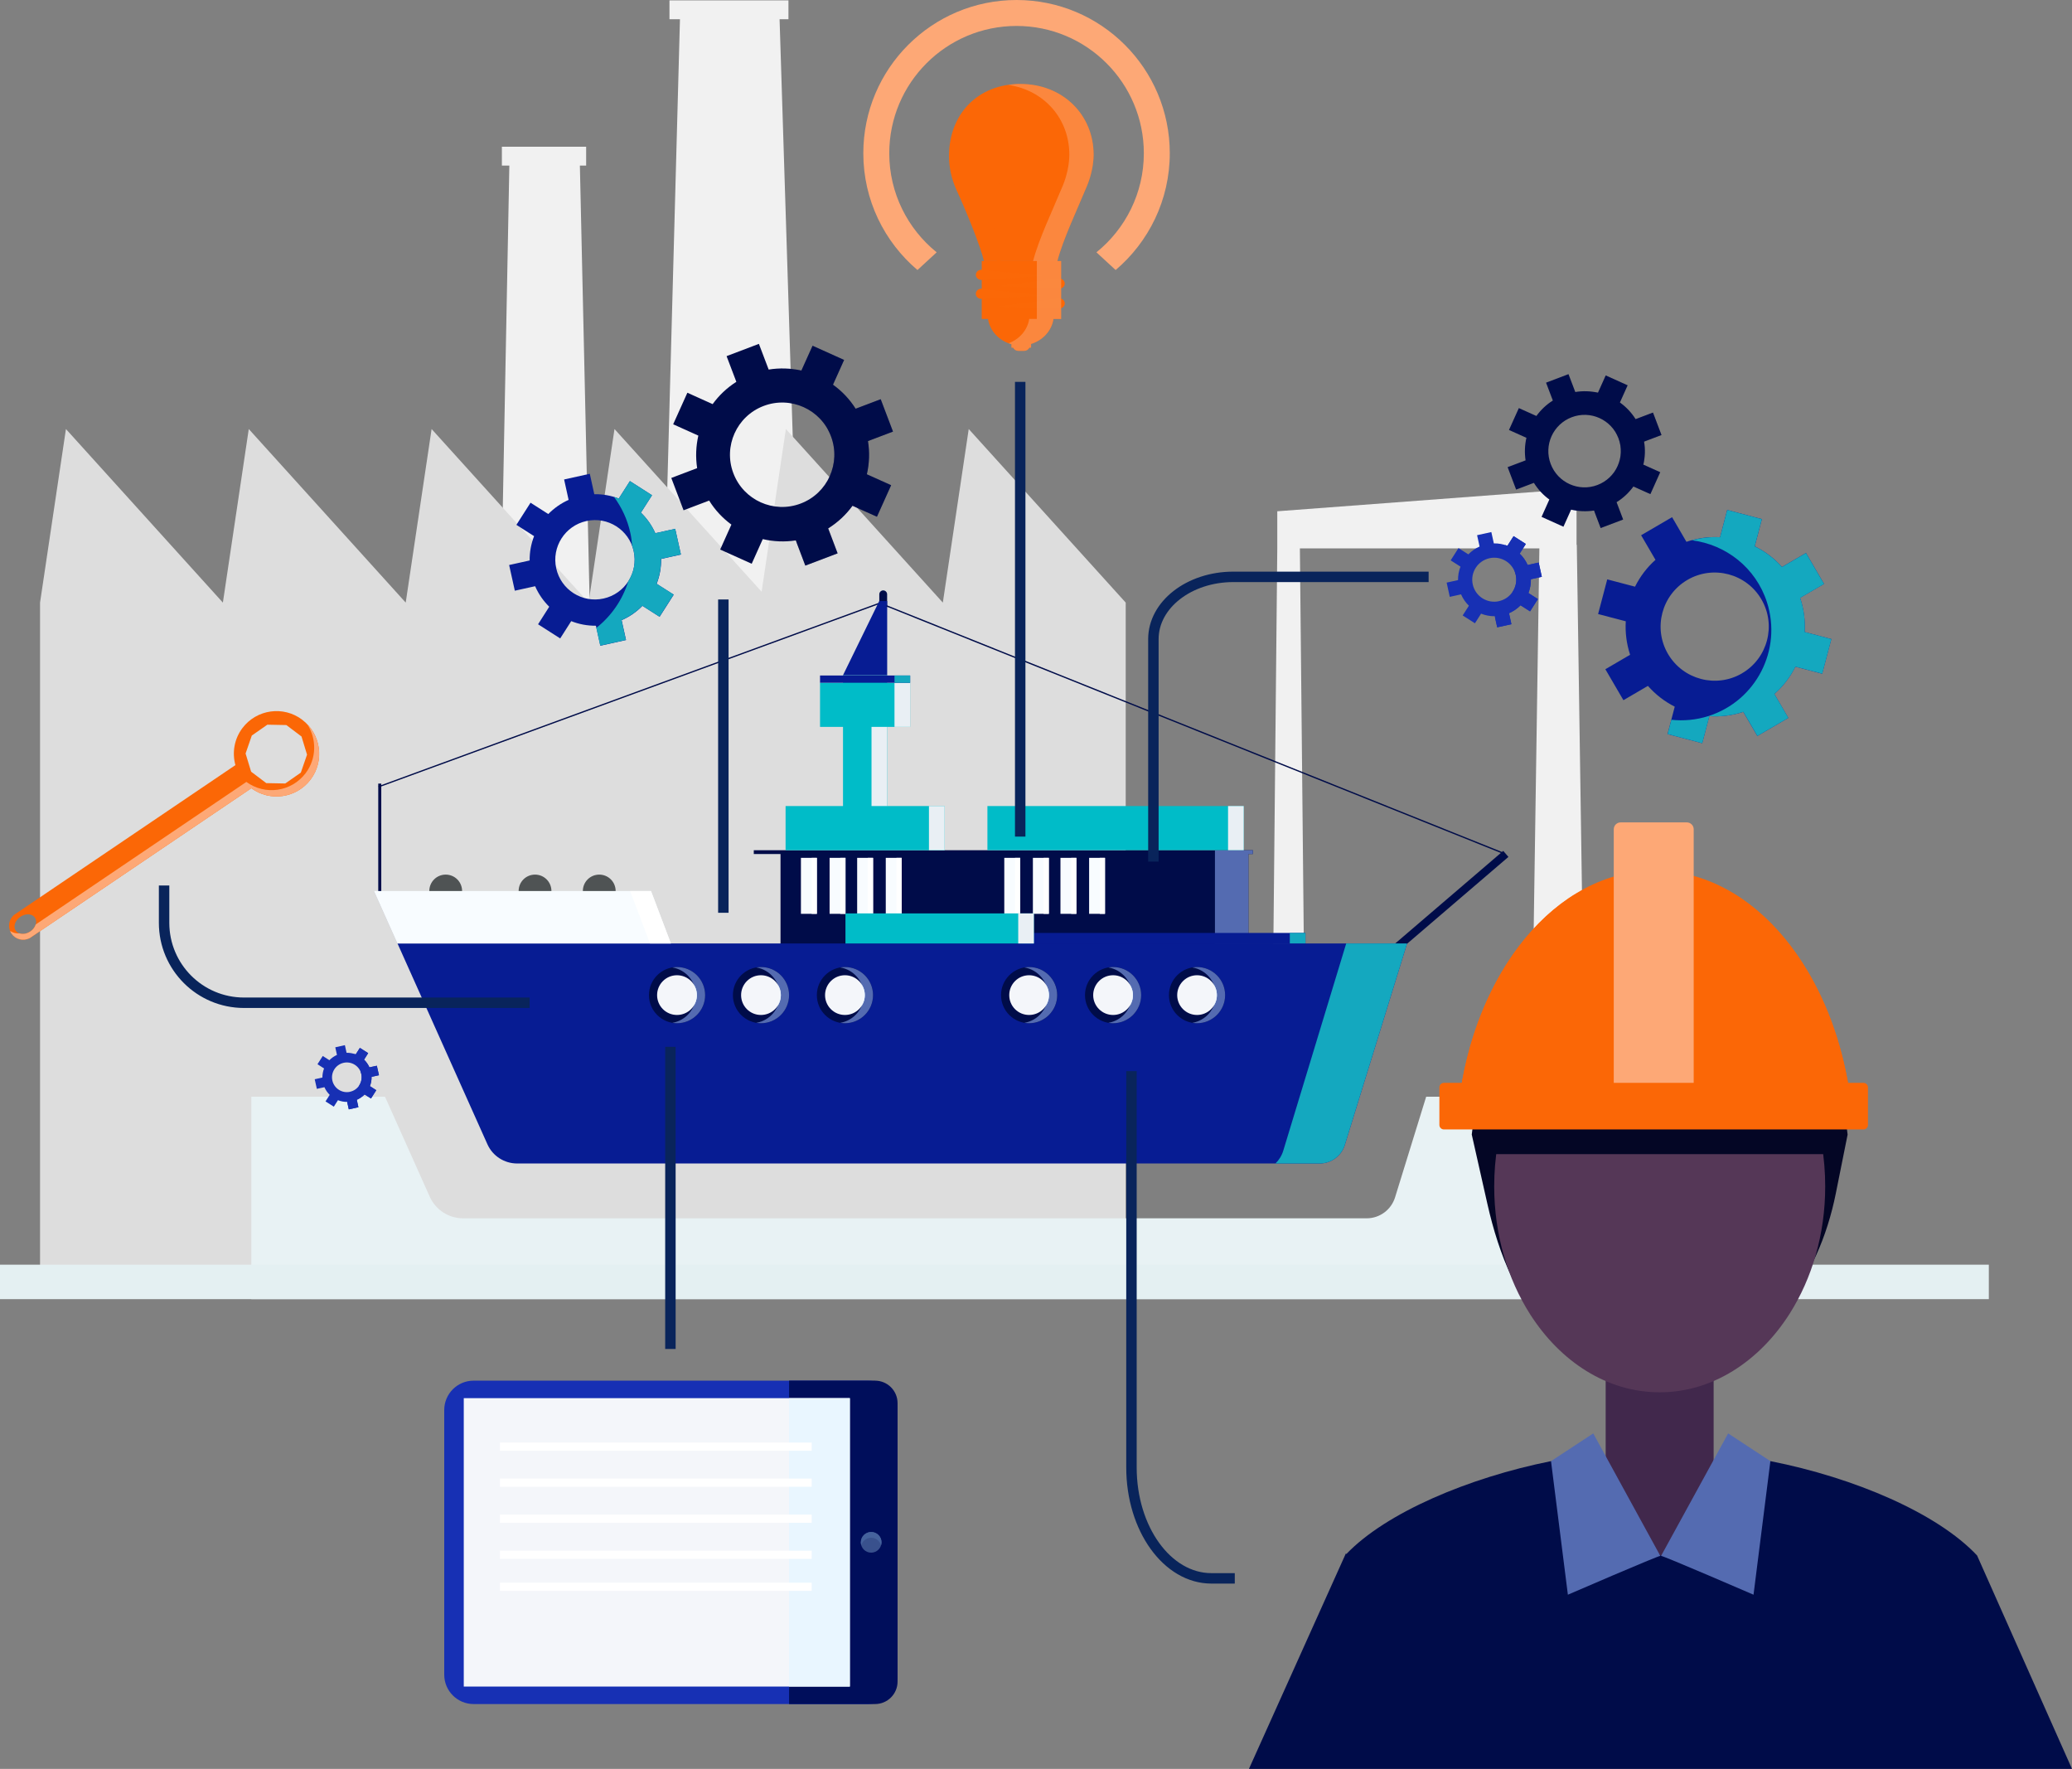 <?xml version="1.0" encoding="UTF-8"?>
<svg xmlns="http://www.w3.org/2000/svg" viewBox="0 0 396.87 338.75">
  <rect x="0" y="0" width="396.87" height="338.75" fill="#808080" stroke="none"/>
  <defs>
    <style>
      .cls-1 {
        mix-blend-mode: screen;
        opacity: .25;
      }

      .cls-1, .cls-2, .cls-3, .cls-4, .cls-5, .cls-6, .cls-7, .cls-8, .cls-9, .cls-10, .cls-11, .cls-12, .cls-13, .cls-14, .cls-15, .cls-16, .cls-17, .cls-18, .cls-19, .cls-20, .cls-21, .cls-22, .cls-23, .cls-24, .cls-25, .cls-26, .cls-27 {
        stroke-width: 0px;
      }

      .cls-1, .cls-26 {
        fill: #000c49;
      }

      .cls-28 {
        fill: none;
        stroke: #09245b;
        stroke-miterlimit: 10;
        stroke-width: 2px;
      }

      .cls-2 {
        opacity: .5;
      }

      .cls-2, .cls-20 {
        fill: #fda876;
      }

      .cls-29 {
        isolation: isolate;
      }

      .cls-3 {
        fill: #fb6706;
      }

      .cls-4 {
        fill: #fb6807;
      }

      .cls-5 {
        fill: #f8fcff;
      }

      .cls-6 {
        fill: #553757;
      }

      .cls-7 {
        fill: #45629d;
      }

      .cls-8 {
        fill: #4f5354;
      }

      .cls-9 {
        fill: #546bb1;
      }

      .cls-10 {
        fill: #39518d;
      }

      .cls-11 {
        fill: #41284c;
      }

      .cls-12 {
        fill: #071c93;
      }

      .cls-13 {
        fill: #1730b4;
      }

      .cls-14 {
        fill: #14a8bf;
      }

      .cls-15 {
        fill: #ddd;
      }

      .cls-16 {
        fill: #f1f1f1;
      }

      .cls-17 {
        fill: #fff;
      }

      .cls-18 {
        fill: #e8f2f4;
      }

      .cls-19 {
        fill: #e4f0f2;
      }

      .cls-21 {
        fill: #e9eff4;
      }

      .cls-22 {
        fill: #e9f6ff;
      }

      .cls-23 {
        fill: #f4f6fa;
      }

      .cls-24 {
        fill: #00bcc8;
      }

      .cls-25 {
        fill: #040625;
      }

      .cls-27 {
        fill: #000e5b;
      }
    </style>
  </defs>
  <g class="cls-29">
    <g id="Layer_2" data-name="Layer 2">
      <g id="_ÎÓÈ_1" data-name="—ÎÓÈ_1">
        <g>
          <polygon class="cls-16" points="303.51 204.25 302.02 104.34 301.97 104.34 301.97 93.6 244.65 97.91 244.65 105.02 244.65 105.02 243.77 194.12 249.87 194.12 248.98 105.02 294.85 105.02 293.37 204.25 303.51 204.25"></polygon>
          <polygon class="cls-16" points="153.41 133.39 149.32 3.68 151.02 3.68 151.02 .07 128.23 .07 128.23 3.68 130.24 3.68 126.73 133.39 153.41 133.39"></polygon>
          <polygon class="cls-16" points="113.97 161.43 111.07 31.71 112.27 31.71 112.27 28.1 96.13 28.1 96.13 31.71 97.56 31.71 95.07 161.43 113.97 161.43"></polygon>
          <polygon class="cls-15" points="185.55 82.16 180.59 115.4 150.53 82.16 145.88 113.32 117.7 82.16 112.74 115.4 82.67 82.16 77.71 115.4 47.65 82.16 42.69 115.4 12.63 82.16 7.67 115.4 7.67 248.12 42.69 248.12 77.71 248.12 112.74 248.12 145.57 248.12 147.76 248.12 180.59 248.12 215.62 248.12 215.62 115.4 185.55 82.16"></polygon>
          <path class="cls-18" d="m48.14,248.79h255.59v-38.77h-30.56l-5.96,19.28c-.74,2.38-2.94,4.01-5.44,4.01H88.71c-2.77,0-5.27-1.62-6.4-4.15l-8.57-19.14h-25.6v38.77Z"></path>
          <rect class="cls-19" y="242.19" width="380.94" height="6.6"></rect>
        </g>
        <g>
          <g>
            <path class="cls-8" d="m88.51,170.63c0,1.73-1.4,3.14-3.14,3.14s-3.14-1.4-3.14-3.14,1.4-3.14,3.14-3.14,3.14,1.4,3.14,3.14Z"></path>
            <path class="cls-8" d="m105.62,170.63c0,1.73-1.4,3.14-3.14,3.14s-3.14-1.4-3.14-3.14,1.4-3.14,3.14-3.14,3.14,1.4,3.14,3.14Z"></path>
            <path class="cls-8" d="m117.92,170.63c0,1.73-1.4,3.14-3.14,3.14s-3.14-1.4-3.14-3.14,1.4-3.14,3.14-3.14,3.14,1.4,3.14,3.14Z"></path>
          </g>
          <polygon class="cls-26" points="201.03 162.82 183.33 162.82 144.38 162.82 144.38 163.55 149.5 163.55 149.5 181.21 188.44 181.21 200.17 181.21 239.12 181.21 239.12 163.55 239.97 163.55 239.97 162.82 201.03 162.82"></polygon>
          <polygon class="cls-9" points="239.12 163.55 239.97 163.55 239.97 162.82 232.71 162.82 232.71 181.21 239.12 181.21 239.12 163.55"></polygon>
          <rect class="cls-26" x="72.45" y="150.06" width=".58" height="21.15"></rect>
          <g>
            <rect class="cls-5" x="153.41" y="164.28" width="3.05" height="10.72"></rect>
            <rect class="cls-5" x="158.9" y="164.28" width="3.05" height="10.72"></rect>
            <rect class="cls-5" x="164.18" y="164.28" width="3.05" height="10.72"></rect>
            <rect class="cls-5" x="169.66" y="164.28" width="3.05" height="10.72"></rect>
            <rect class="cls-5" x="192.36" y="164.28" width="3.05" height="10.72"></rect>
            <rect class="cls-5" x="197.84" y="164.28" width="3.05" height="10.72"></rect>
            <rect class="cls-5" x="203.12" y="164.28" width="3.05" height="10.72"></rect>
            <rect class="cls-5" x="208.61" y="164.28" width="3.04" height="10.72"></rect>
          </g>
          <g>
            <rect class="cls-17" x="155.46" y="164.28" width="1" height="10.72"></rect>
            <rect class="cls-17" x="160.94" y="164.28" width="1" height="10.72"></rect>
            <rect class="cls-17" x="166.22" y="164.28" width="1" height="10.72"></rect>
            <rect class="cls-17" x="171.7" y="164.28" width="1" height="10.72"></rect>
            <rect class="cls-17" x="194.41" y="164.28" width="1" height="10.72"></rect>
            <rect class="cls-17" x="199.89" y="164.28" width="1" height="10.72"></rect>
            <rect class="cls-17" x="205.17" y="164.28" width="1" height="10.72"></rect>
            <rect class="cls-17" x="210.65" y="164.28" width="1" height="10.72"></rect>
          </g>
          <polygon class="cls-24" points="169.93 139.2 174.33 139.2 174.33 130.75 169.93 130.75 169.93 129.3 161.47 129.3 161.47 130.75 157.07 130.75 157.07 139.2 161.47 139.2 161.47 154.36 150.47 154.36 150.47 162.82 161.47 162.82 169.93 162.82 180.93 162.82 180.93 154.36 169.93 154.36 169.93 139.2"></polygon>
          <rect class="cls-24" x="189.13" y="154.36" width="49.09" height="8.45"></rect>
          <g>
            <rect class="cls-21" x="166.93" y="139.2" width="3" height="15.16"></rect>
            <rect class="cls-21" x="171.33" y="130.75" width="3" height="8.45"></rect>
            <rect class="cls-21" x="177.93" y="154.36" width="3" height="8.45"></rect>
            <rect class="cls-21" x="235.22" y="154.36" width="3" height="8.45"></rect>
          </g>
          <rect class="cls-12" x="157.07" y="129.36" width="17.26" height="1.39"></rect>
          <rect class="cls-14" x="171.33" y="129.36" width="3" height="1.39"></rect>
          <path class="cls-26" d="m169.17,116.82h0c-.41,0-.75-.34-.75-.75v-2.26c0-.41.34-.75.75-.75h0c.41,0,.75.34.75.75v2.26c0,.41-.34.75-.75.75Z"></path>
          <polygon class="cls-26" points="169.18 115.13 72.48 150.55 72.56 150.78 169.27 115.36 169.18 115.13"></polygon>
          <polygon class="cls-12" points="161.47 129.3 169.93 129.3 169.93 115.1 168.41 115.1 161.47 129.3"></polygon>
          <rect class="cls-12" x="195.76" y="178.66" width="54.29" height="2.13"></rect>
          <rect class="cls-14" x="247.05" y="178.66" width="3" height="2.13"></rect>
          <rect class="cls-26" x="268.75" y="154.82" width="1.52" height="49.81" transform="translate(230.64 -141.87) rotate(49.41)"></rect>
          <rect class="cls-26" x="165.24" y="139.59" width="127.24" height=".25" transform="translate(68.45 -75.15) rotate(21.85)"></rect>
          <path class="cls-12" d="m71.64,170.63h0l21.72,48.5c1,2.24,3.23,3.68,5.69,3.68h153.71c2.22,0,4.17-1.44,4.83-3.56l11.92-38.57H76.15l-4.5-10.05Z"></path>
          <path class="cls-14" d="m257.85,180.68l-12.04,39.64c-.3,1-.84,1.84-1.51,2.49h8.46c2.22,0,4.17-1.44,4.83-3.56l11.92-38.57h-11.65Z"></path>
          <polygon class="cls-5" points="71.64 170.63 76.14 180.68 128.5 180.68 124.69 170.63 71.64 170.63"></polygon>
          <polygon class="cls-17" points="124.69 170.63 120.69 170.63 124.5 180.68 128.5 180.68 124.69 170.63"></polygon>
          <rect class="cls-24" x="161.94" y="174.92" width="36.08" height="5.76"></rect>
          <rect class="cls-21" x="195.03" y="174.92" width="3" height="5.76"></rect>
          <g>
            <g>
              <path class="cls-26" d="m218.58,190.57c0,2.97-2.41,5.38-5.38,5.38s-5.38-2.41-5.38-5.38,2.41-5.38,5.38-5.38,5.38,2.41,5.38,5.38Z"></path>
              <path class="cls-9" d="m213.2,185.19c-.31,0-.6.03-.89.08,2.55.43,4.49,2.63,4.49,5.3s-1.94,4.87-4.49,5.3c.29.05.59.08.89.08,2.97,0,5.38-2.41,5.38-5.38s-2.41-5.38-5.38-5.38Z"></path>
              <path class="cls-23" d="m217,190.57c0,2.1-1.7,3.8-3.8,3.8s-3.81-1.7-3.81-3.8,1.7-3.81,3.81-3.81,3.8,1.7,3.8,3.81Z"></path>
              <path class="cls-22" d="m216.27,192.8c.46-.63.73-1.39.73-2.23s-.28-1.6-.73-2.23c.37.65.6,1.41.6,2.23s-.23,1.58-.6,2.23Z"></path>
            </g>
            <g>
              <path class="cls-26" d="m202.5,190.57c0,2.97-2.41,5.38-5.38,5.38s-5.38-2.41-5.38-5.38,2.41-5.38,5.38-5.38,5.38,2.41,5.38,5.38Z"></path>
              <path class="cls-9" d="m197.11,185.19c-.3,0-.6.03-.89.08,2.54.43,4.49,2.63,4.49,5.3s-1.94,4.87-4.49,5.3c.29.05.59.08.89.08,2.97,0,5.38-2.41,5.38-5.38s-2.41-5.38-5.38-5.38Z"></path>
              <path class="cls-23" d="m200.92,190.57c0,2.1-1.7,3.8-3.81,3.8s-3.8-1.7-3.8-3.8,1.7-3.81,3.8-3.81,3.81,1.7,3.81,3.81Z"></path>
              <path class="cls-22" d="m200.19,192.8c.46-.63.73-1.39.73-2.23s-.28-1.6-.73-2.23c.37.65.59,1.41.59,2.23s-.22,1.58-.59,2.23Z"></path>
            </g>
            <g>
              <path class="cls-26" d="m234.66,190.57c0,2.97-2.41,5.38-5.38,5.38s-5.38-2.41-5.38-5.38,2.41-5.38,5.38-5.38,5.38,2.41,5.38,5.38Z"></path>
              <path class="cls-9" d="m229.28,185.19c-.3,0-.6.03-.89.08,2.55.43,4.49,2.63,4.49,5.3s-1.94,4.87-4.49,5.3c.29.05.59.08.89.08,2.97,0,5.38-2.41,5.38-5.38s-2.41-5.38-5.38-5.38Z"></path>
              <path class="cls-23" d="m233.08,190.57c0,2.1-1.7,3.8-3.8,3.8s-3.8-1.7-3.8-3.8,1.7-3.81,3.8-3.81,3.8,1.7,3.8,3.81Z"></path>
              <path class="cls-22" d="m232.35,192.8c.46-.63.73-1.39.73-2.23s-.28-1.6-.73-2.23c.37.65.59,1.41.59,2.23s-.23,1.58-.59,2.23Z"></path>
            </g>
            <g>
              <path class="cls-26" d="m151.14,190.57c0,2.97-2.41,5.38-5.38,5.38s-5.38-2.41-5.38-5.38,2.41-5.38,5.38-5.38,5.38,2.41,5.38,5.38Z"></path>
              <path class="cls-9" d="m145.76,185.19c-.3,0-.6.03-.89.08,2.55.43,4.49,2.63,4.49,5.3s-1.94,4.87-4.49,5.3c.29.05.59.08.89.08,2.97,0,5.38-2.41,5.38-5.38s-2.41-5.38-5.38-5.38Z"></path>
              <path class="cls-23" d="m149.56,190.57c0,2.1-1.7,3.8-3.81,3.8s-3.8-1.7-3.8-3.8,1.7-3.81,3.8-3.81,3.81,1.7,3.81,3.81Z"></path>
              <path class="cls-22" d="m148.83,192.8c.46-.63.73-1.39.73-2.23s-.28-1.6-.73-2.23c.37.65.59,1.41.59,2.23s-.22,1.58-.59,2.23Z"></path>
            </g>
            <g>
              <path class="cls-26" d="m135.06,190.57c0,2.97-2.41,5.38-5.38,5.38s-5.38-2.41-5.38-5.38,2.41-5.38,5.38-5.38,5.38,2.41,5.38,5.38Z"></path>
              <path class="cls-9" d="m129.68,185.19c-.31,0-.6.03-.89.08,2.55.43,4.49,2.63,4.49,5.3s-1.94,4.87-4.49,5.3c.29.05.59.08.89.08,2.97,0,5.38-2.41,5.38-5.38s-2.41-5.38-5.38-5.38Z"></path>
              <path class="cls-23" d="m133.48,190.57c0,2.1-1.7,3.8-3.81,3.8s-3.81-1.7-3.81-3.8,1.7-3.81,3.81-3.81,3.81,1.7,3.81,3.81Z"></path>
              <path class="cls-22" d="m132.75,192.8c.46-.63.73-1.39.73-2.23s-.28-1.6-.73-2.23c.37.65.6,1.41.6,2.23s-.23,1.58-.6,2.23Z"></path>
            </g>
            <g>
              <path class="cls-26" d="m167.22,190.57c0,2.97-2.41,5.38-5.38,5.38s-5.38-2.41-5.38-5.38,2.41-5.38,5.38-5.38,5.38,2.41,5.38,5.38Z"></path>
              <path class="cls-9" d="m161.84,185.19c-.31,0-.6.03-.89.08,2.55.43,4.49,2.63,4.49,5.3s-1.94,4.87-4.49,5.3c.29.05.59.08.89.08,2.97,0,5.38-2.41,5.38-5.38s-2.41-5.38-5.38-5.38Z"></path>
              <path class="cls-23" d="m165.65,190.57c0,2.1-1.7,3.8-3.81,3.8s-3.81-1.7-3.81-3.8,1.7-3.81,3.81-3.81,3.81,1.7,3.81,3.81Z"></path>
              <path class="cls-22" d="m164.91,192.8c.46-.63.73-1.39.73-2.23s-.28-1.6-.73-2.23c.37.65.59,1.41.59,2.23s-.23,1.58-.59,2.23Z"></path>
            </g>
          </g>
        </g>
        <g>
          <path class="cls-26" d="m171.04,82.64l-2.35-6.19-4.8,1.82c-1.16-1.83-2.64-3.38-4.34-4.6l2.13-4.74-6.04-2.72-2.14,4.75c-2.02-.45-4.15-.53-6.27-.19l-1.87-4.92-6.19,2.35,1.87,4.92c-1.8,1.14-3.33,2.6-4.54,4.27l-4.84-2.18-2.72,6.04,4.82,2.17c-.46,2.01-.55,4.12-.23,6.23l-4.95,1.88,2.35,6.19,4.9-1.86c1.13,1.83,2.59,3.37,4.26,4.6l-2.15,4.78,6.04,2.72,2.12-4.72c2.04.48,4.18.58,6.32.25l1.83,4.83,6.19-2.35-1.81-4.78c1.85-1.15,3.42-2.63,4.66-4.33l4.68,2.1,2.72-6.04-4.65-2.09c.47-2.05.56-4.21.21-6.36l4.8-1.82Zm-17.68,13.79c-5.16,1.96-10.94-.64-12.89-5.8-1.96-5.16.64-10.94,5.8-12.89,5.16-1.96,10.94.64,12.89,5.8,1.96,5.16-.64,10.94-5.8,12.89Z"></path>
          <path class="cls-1" d="m171.04,82.64l-2.35-6.19-4.8,1.82c-1.16-1.83-2.64-3.38-4.34-4.6l2.13-4.74-6.04-2.72-2.14,4.75c-.41-.09-.82-.16-1.24-.22,2.29,2.31,4.15,5.11,5.37,8.34.4,1.06.7,2.13.94,3.2.22.4.42.81.58,1.24.99,2.6.81,5.36-.26,7.71-.74,4.79-2.93,9.25-6.27,12.79l1.62,4.28,6.19-2.35-1.81-4.78c1.85-1.15,3.42-2.63,4.66-4.33l4.68,2.1,2.72-6.04-4.65-2.09c.47-2.05.56-4.21.21-6.36l4.8-1.82Z"></path>
        </g>
        <g>
          <path class="cls-12" d="m130.42,106.19l-1.09-4.92-3.81.84c-.67-1.5-1.61-2.83-2.76-3.94l2.13-3.33-4.24-2.71-2.13,3.34c-1.47-.56-3.06-.86-4.69-.83l-.86-3.91-4.92,1.09.86,3.91c-1.48.66-2.79,1.59-3.89,2.71l-3.4-2.17-2.71,4.24,3.39,2.16c-.57,1.46-.87,3.04-.85,4.66l-3.93.87,1.09,4.92,3.89-.86c.65,1.5,1.58,2.82,2.7,3.93l-2.14,3.36,4.24,2.71,2.11-3.31c1.48.59,3.08.89,4.73.88l.85,3.83,4.92-1.09-.84-3.8c1.52-.66,2.86-1.6,3.98-2.75l3.29,2.1,2.71-4.24-3.27-2.08c.58-1.49.88-3.1.85-4.76l3.81-.84Zm-14.82,8.43c-4.1.91-8.16-1.68-9.06-5.78-.91-4.1,1.68-8.16,5.78-9.06,4.1-.91,8.16,1.68,9.06,5.78.91,4.1-1.68,8.16-5.78,9.06Z"></path>
          <path class="cls-14" d="m130.42,106.19l-1.09-4.92-3.81.84c-.67-1.5-1.61-2.83-2.76-3.94l2.13-3.33-4.24-2.71-2.13,3.34c-.3-.11-.6-.21-.91-.3,1.47,1.99,2.56,4.3,3.12,6.86.19.84.29,1.68.35,2.51.12.32.23.65.3,1,.46,2.07.02,4.12-1.04,5.77-1.08,3.52-3.22,6.64-6.12,8.93l.75,3.4,4.92-1.09-.84-3.8c1.52-.66,2.86-1.6,3.98-2.75l3.29,2.1,2.71-4.24-3.27-2.08c.58-1.49.88-3.1.85-4.76l3.81-.84Z"></path>
        </g>
        <g>
          <path class="cls-13" d="m72.59,205.93l-.41-1.84-1.42.31c-.25-.56-.6-1.06-1.03-1.47l.79-1.25-1.59-1.01-.8,1.25c-.55-.21-1.14-.32-1.75-.31l-.32-1.46-1.84.41.32,1.46c-.55.25-1.04.59-1.45,1.01l-1.27-.81-1.01,1.58,1.26.81c-.21.55-.32,1.13-.32,1.74l-1.47.33.41,1.84,1.45-.32c.24.56.59,1.05,1.01,1.47l-.8,1.25,1.59,1.01.79-1.24c.55.22,1.15.33,1.77.33l.32,1.43,1.84-.41-.31-1.42c.57-.25,1.07-.6,1.49-1.03l1.23.78,1.01-1.59-1.22-.78c.22-.56.33-1.16.32-1.78l1.42-.31Zm-5.54,3.15c-1.53.34-3.05-.63-3.39-2.16-.34-1.53.63-3.05,2.16-3.39,1.53-.34,3.05.63,3.39,2.16.34,1.53-.63,3.05-2.16,3.38Z"></path>
          <path class="cls-13" d="m72.59,205.93l-.41-1.84-1.42.31c-.25-.56-.6-1.06-1.03-1.47l.79-1.25-1.59-1.01-.8,1.25c-.11-.04-.23-.08-.34-.11.55.74.96,1.61,1.17,2.56.07.31.11.63.13.94.04.12.08.24.11.37.17.77,0,1.54-.39,2.15-.41,1.31-1.2,2.48-2.29,3.34l.28,1.27,1.84-.41-.31-1.42c.57-.25,1.07-.6,1.49-1.03l1.23.78,1.01-1.59-1.22-.78c.22-.56.33-1.16.32-1.78l1.42-.31Z"></path>
        </g>
        <g>
          <path class="cls-13" d="m295.32,110.46l-.6-2.73-2.11.47c-.37-.83-.9-1.57-1.53-2.18l1.18-1.85-2.35-1.5-1.18,1.85c-.82-.31-1.7-.48-2.6-.46l-.48-2.17-2.73.6.48,2.17c-.82.36-1.55.88-2.15,1.5l-1.89-1.2-1.5,2.35,1.88,1.2c-.32.81-.48,1.69-.47,2.58l-2.18.48.6,2.73,2.16-.48c.36.83.87,1.56,1.5,2.18l-1.19,1.86,2.35,1.5,1.17-1.84c.82.32,1.71.5,2.62.49l.47,2.13,2.72-.6-.46-2.1c.84-.37,1.59-.89,2.21-1.52l1.82,1.16,1.5-2.35-1.81-1.16c.32-.83.49-1.72.47-2.64l2.11-.47Zm-8.21,4.67c-2.27.5-4.52-.93-5.02-3.21-.5-2.27.93-4.52,3.21-5.02,2.27-.5,4.52.93,5.02,3.2.5,2.27-.93,4.52-3.21,5.02Z"></path>
          <path class="cls-13" d="m295.32,110.46l-.6-2.73-2.11.47c-.37-.83-.9-1.57-1.53-2.18l1.18-1.85-2.35-1.5-1.18,1.85c-.16-.06-.33-.12-.5-.17.81,1.1,1.42,2.38,1.73,3.81.1.47.16.93.2,1.39.07.18.12.36.17.55.25,1.15.01,2.29-.58,3.2-.6,1.95-1.79,3.68-3.39,4.95l.42,1.88,2.72-.6-.46-2.1c.84-.37,1.59-.89,2.21-1.52l1.82,1.16,1.5-2.35-1.81-1.16c.32-.83.49-1.72.47-2.64l2.11-.47Z"></path>
        </g>
        <g>
          <path class="cls-26" d="m318.24,83.31l-1.63-4.3-3.33,1.26c-.8-1.27-1.83-2.35-3.01-3.19l1.48-3.29-4.19-1.89-1.48,3.3c-1.41-.31-2.88-.37-4.35-.13l-1.3-3.42-4.3,1.63,1.3,3.42c-1.25.79-2.31,1.8-3.15,2.96l-3.36-1.51-1.89,4.19,3.34,1.5c-.32,1.4-.38,2.86-.16,4.32l-3.44,1.3,1.63,4.3,3.4-1.29c.79,1.27,1.79,2.34,2.96,3.19l-1.49,3.32,4.19,1.89,1.47-3.27c1.41.33,2.9.4,4.39.17l1.27,3.35,4.3-1.63-1.26-3.32c1.29-.8,2.37-1.83,3.23-3.01l3.25,1.46,1.88-4.19-3.23-1.45c.33-1.42.39-2.92.14-4.41l3.33-1.26Zm-12.27,9.57c-3.58,1.36-7.59-.44-8.95-4.03-1.36-3.58.44-7.59,4.03-8.95,3.58-1.36,7.59.44,8.95,4.03,1.36,3.58-.44,7.59-4.03,8.95Z"></path>
          <path class="cls-1" d="m318.24,83.31l-1.63-4.3-3.33,1.26c-.8-1.27-1.83-2.35-3.01-3.19l1.48-3.29-4.19-1.89-1.48,3.3c-.28-.06-.57-.11-.86-.15,1.59,1.6,2.88,3.54,3.73,5.79.28.74.48,1.48.65,2.22.15.28.29.56.41.86.69,1.81.57,3.72-.18,5.35-.52,3.32-2.03,6.42-4.35,8.88l1.13,2.97,4.3-1.63-1.26-3.32c1.29-.8,2.37-1.83,3.23-3.01l3.25,1.46,1.88-4.19-3.23-1.45c.33-1.42.39-2.92.14-4.41l3.33-1.26Z"></path>
        </g>
        <g>
          <path class="cls-12" d="m349.38,111.83l-3.46-5.93-4.6,2.68c-1.5-1.68-3.28-3.01-5.22-3.96l1.37-5.21-6.64-1.75-1.37,5.22c-2.15-.12-4.33.16-6.44.88l-2.75-4.72-5.93,3.46,2.75,4.71c-1.65,1.47-2.96,3.22-3.92,5.14l-5.32-1.4-1.75,6.64,5.3,1.39c-.13,2.13.14,4.31.83,6.41l-4.74,2.77,3.46,5.93,4.69-2.74c1.47,1.67,3.22,3.01,5.14,3.98l-1.38,5.25,6.64,1.75,1.36-5.18c2.17.14,4.37-.12,6.5-.83l2.7,4.62,5.93-3.46-2.67-4.58c1.7-1.49,3.05-3.27,4.02-5.23l5.14,1.35,1.75-6.64-5.11-1.35c.13-2.18-.15-4.4-.87-6.54l4.6-2.68Zm-15.72,17.12c-4.95,2.88-11.29,1.21-14.18-3.73-2.88-4.94-1.21-11.29,3.73-14.17,4.94-2.88,11.29-1.21,14.17,3.73,2.88,4.94,1.21,11.29-3.73,14.17Z"></path>
          <path class="cls-14" d="m344.78,114.51l4.6-2.68-3.46-5.93-4.6,2.68c-1.5-1.68-3.28-3.01-5.22-3.96l1.37-5.21-6.64-1.75-1.37,5.22c-1.81-.1-3.63.1-5.42.59,6.5.79,12.28,5.24,14.41,11.88,2.92,9.1-2.09,18.85-11.19,21.77-2.38.76-4.8.97-7.13.72l-.72,2.74,6.64,1.75,1.36-5.18c2.17.14,4.37-.12,6.5-.83l2.7,4.62,5.93-3.46-2.67-4.58c1.7-1.49,3.05-3.27,4.02-5.23l5.14,1.35,1.75-6.64-5.11-1.35c.13-2.18-.15-4.4-.87-6.54Z"></path>
        </g>
        <g>
          <g>
            <path class="cls-25" d="m317.9,172.45c-18.17,0-33.24,19.42-36,44.82l3,13.31c1.11,4.9,2.59,9.67,4.68,14.05,6.28,13.15,12.12,12.72,21.62,15.68,12.31,0,20.65,1.25,30.35-9.93,5.04-5.81,8.42-13.53,10.08-21.83l2.26-11.27c-2.76-25.4-17.82-44.82-36-44.82Z"></path>
            <path class="cls-11" d="m307.91,259.45c-.21,1.08-.36,2.2-.36,3.38v19.2c0,6.81,3.75,16.92,8.32,16.92h4.04c4.58,0,8.32-10.11,8.32-16.92v-19.2c0-1.7-.23-3.32-.66-4.8-5.35,1.77-10.86,2.73-16.38,2.73-1.08-.4-2.18-.84-3.29-1.3Z"></path>
            <path class="cls-6" d="m317.9,187.77c-17.51,0-31.7,17.65-31.7,39.43,0,9.26,2.59,17.76,6.88,24.49,5.81,9.09,14.75,14.94,24.82,14.94s19.1-5.92,24.91-15.09c4.24-6.71,6.79-15.14,6.79-24.33,0-21.78-14.19-39.43-31.7-39.43Z"></path>
            <path class="cls-25" d="m300.61,221.02h51.6c-2.63-24.21-16.99-42.72-34.31-42.72s-31.68,18.51-34.31,42.72h17.02Z"></path>
            <g>
              <path class="cls-3" d="m279.35,211.82c2.89-25.56,18.63-45.1,37.63-45.1s34.74,19.54,37.63,45.1"></path>
              <path class="cls-3" d="m331.84,171.01v21.71c0,2.45-1.67,4.45-3.72,4.45s-3.72-2-3.72-4.45v-24.95c-2.4-.67-4.88-1.04-7.42-1.04-2.71,0-5.34.44-7.89,1.19v24.8c0,2.45-1.67,4.45-3.72,4.45s-3.72-2-3.72-4.45v-21.43c-11.64,7.21-20.24,22.32-22.3,40.53h75.26c-2.08-18.45-10.89-33.72-22.76-40.81Z"></path>
              <path class="cls-20" d="m289.63,178.27h54.23c.73,0,1.32.59,1.32,1.32v12.67c0,.73-.59,1.32-1.32,1.32h-54.23c-.73,0-1.32-.59-1.32-1.32v-12.67c0-.73.59-1.32,1.32-1.32Z" transform="translate(502.68 -130.82) rotate(90)"></path>
              <path class="cls-3" d="m276.56,207.37h80.37c.47,0,.86.38.86.86v7.2c0,.47-.38.86-.86.86h-80.37c-.47,0-.86-.38-.86-.86v-7.2c0-.47.38-.86.86-.86Z"></path>
            </g>
          </g>
          <path class="cls-26" d="m396.87,338.75l-18.18-40.87c-7.59-8.09-23.44-14.88-39.59-18.07l-20.94,18.15-21.08-18.15c-15.82,3.17-31.62,9.88-39.2,17.79l-.1-.1-18.56,41.25h157.65Z"></path>
          <path class="cls-9" d="m335.87,305.39l3.23-25.58-8.09-5.31-12.85,23.46c.32-.09,17.71,7.43,17.71,7.43Z"></path>
          <path class="cls-9" d="m300.31,305.39l-3.23-25.58,8.09-5.31,12.85,23.46c-.32-.09-17.71,7.43-17.71,7.43Z"></path>
        </g>
        <g>
          <g>
            <path class="cls-13" d="m103.16,251.95h50.69c3.1,0,5.62,2.52,5.62,5.62v75.58c0,3.1-2.52,5.62-5.62,5.62h-50.69c-3.1,0-5.62-2.52-5.62-5.62v-75.58c0-3.1,2.52-5.62,5.62-5.62Z" transform="translate(-166.86 423.87) rotate(-90)"></path>
            <path class="cls-27" d="m167.61,264.39h-16.47v61.94h16.47c2.38,0,4.31-1.93,4.31-4.31v-53.31c0-2.38-1.93-4.31-4.31-4.31Z"></path>
          </g>
          <g>
            <rect class="cls-23" x="98.19" y="258.39" width="55.23" height="73.95" transform="translate(-169.56 421.17) rotate(-90)"></rect>
            <rect class="cls-22" x="151.13" y="267.75" width="11.65" height="55.23"></rect>
          </g>
          <g>
            <path class="cls-10" d="m166.86,293.38c1.1,0,1.98.89,1.98,1.98s-.89,1.98-1.98,1.98-1.98-.89-1.98-1.98.89-1.98,1.98-1.98Z"></path>
            <path class="cls-7" d="m164.88,295.36c0,.19.04.38.09.55.24-.82.99-1.43,1.89-1.43s1.65.61,1.9,1.43c.05-.18.09-.36.09-.55,0-1.1-.89-1.98-1.98-1.98s-1.98.89-1.98,1.98Z"></path>
          </g>
          <g>
            <rect class="cls-17" x="95.76" y="276.25" width="59.71" height="1.57"></rect>
            <rect class="cls-17" x="95.76" y="283.15" width="59.71" height="1.57"></rect>
            <rect class="cls-17" x="95.76" y="290.05" width="59.71" height="1.57"></rect>
            <rect class="cls-17" x="95.76" y="296.96" width="59.71" height="1.57"></rect>
            <rect class="cls-17" x="95.76" y="303.09" width="59.71" height="1.57"></rect>
          </g>
        </g>
        <g>
          <path class="cls-3" d="m57.89,137.83c-3.6-2.72-8.72-2.01-11.45,1.59-1.59,2.11-2,4.73-1.35,7.1L2.62,175.25v.02c-.98.88-1.19,2.38-.43,3.51.76,1.13,2.24,1.49,3.43.9v.02s42.52-28.75,42.52-28.75c3.59,2.63,8.64,1.9,11.34-1.66,2.72-3.6,2.01-8.72-1.59-11.45ZM5.8,178.38c-1.02.69-2.26.62-2.79-.16-.52-.77-.13-1.96.89-2.65,1.02-.69,2.26-.62,2.79.16.52.77.13,1.96-.89,2.65Zm51.82-30.42l-2.98,2.08-3.64-.07-2.9-2.19-1.06-3.48,1.19-3.44,2.98-2.08,3.64.07,2.9,2.19,1.06,3.48-1.19,3.44Z"></path>
          <path class="cls-20" d="m58.87,138.72c1.81,2.8,1.79,6.54-.34,9.36-2.7,3.56-7.74,4.29-11.34,1.66l-40.35,27.3c-.15.5-.51.99-1.03,1.34-.69.46-1.48.57-2.08.36-.63.06-1.27-.1-1.79-.47.07.17.15.34.26.51.76,1.13,2.24,1.49,3.43.9v.02s42.52-28.75,42.52-28.75c3.59,2.63,8.64,1.9,11.34-1.66,2.45-3.24,2.11-7.71-.61-10.56Z"></path>
        </g>
        <g>
          <path class="cls-20" d="m175.73,51.71l3.68-3.39c-5.53-4.47-9.08-11.3-9.08-18.97,0-13.47,10.92-24.38,24.38-24.38s24.38,10.92,24.38,24.38c0,7.67-3.55,14.5-9.08,18.97l3.68,3.39c6.33-5.38,10.37-13.4,10.37-22.36,0-16.21-13.14-29.35-29.35-29.35s-29.35,13.14-29.35,29.35c0,8.96,4.03,16.98,10.37,22.36Z"></path>
          <path class="cls-3" d="m195.46,16.08c-8.14,0-13.69,5.72-13.69,13.83,0,2.03.44,4.3,1.45,6.5,1.93,4.18,4.61,10.84,5.25,13.58h14.06c1.09-4.18,3.76-9.77,5.69-14.43.82-1.98,1.25-4.18,1.25-5.94,0-7.6-5.87-13.53-14.01-13.53Z"></path>
          <rect class="cls-3" x="190.07" y="34.53" width=".74" height="22.77" transform="translate(-5.38 40.6) rotate(-12)"></rect>
          <rect class="cls-3" x="200.11" y="35.35" width=".74" height="22.77" transform="translate(4.86 -17.36) rotate(5.02)"></rect>
          <path class="cls-3" d="m188.04,35.06c3.77,3.89,9.74,4.2,13.35.7"></path>
          <path class="cls-3" d="m201.85,60.24h-12.67c0,2.69,1.92,4.95,4.55,5.68v.66h.33c.17.36.55.61,1,.61h1.1c.45,0,.83-.25,1-.61h.33v-.71c2.53-.78,4.36-3,4.36-5.62Z"></path>
          <rect class="cls-3" x="188.04" y="49.98" width="15.2" height="11.1"></rect>
          <path class="cls-4" d="m187.9,55.28c-.58.03-1.02.49-.99,1.03.03.54.52.95,1.1.92l12-.59-12.11-1.36Z"></path>
          <path class="cls-4" d="m187.89,51.66c-.58.04-1.01.5-.97,1.04.04.54.54.94,1.12.91l11.99-.78-12.14-1.17Z"></path>
          <path class="cls-4" d="m202.94,53.33l-12.1,1.44,12.01.51c.58.02,1.07-.39,1.09-.93.03-.54-.42-.99-1-1.02Z"></path>
          <path class="cls-4" d="m202.93,57.13l-12.08,1.6,12.02.35c.58.02,1.06-.41,1.08-.94.02-.54-.43-.99-1.01-1.01Z"></path>
          <path class="cls-2" d="m209.47,29.61c0-7.6-5.87-13.53-14.01-13.53-.81,0-1.58.07-2.34.18,6.91,1.01,11.7,6.49,11.7,13.35,0,1.76-.43,3.96-1.25,5.94-1.93,4.66-4.61,10.25-5.69,14.43h.72v11.1h-1.46c-.33,2.13-1.87,3.88-3.94,4.65.17.06.35.14.53.19v.66h.33c.17.36.55.61,1,.61h1.1c.45,0,.83-.25,1-.61h.33v-.71c2.26-.69,3.95-2.53,4.29-4.78h1.47v-11.1h-.72c1.09-4.18,3.76-9.77,5.69-14.43.82-1.98,1.25-4.18,1.25-5.94Z"></path>
        </g>
        <g>
          <path class="cls-28" d="m220.92,165v-42.61c0-6.59,6.85-11.92,15.31-11.92h37.41"></path>
          <path class="cls-28" d="m216.72,205.12v75.9c0,11.74,6.85,21.24,15.31,21.24h4.48"></path>
          <path class="cls-28" d="m101.45,192.03h-54.71c-8.46,0-15.31-6.85-15.31-15.31v-7.15"></path>
          <line class="cls-28" x1="128.41" y1="200.47" x2="128.41" y2="258.33"></line>
          <line class="cls-28" x1="195.41" y1="73.13" x2="195.41" y2="160.21"></line>
          <line class="cls-28" x1="138.55" y1="114.8" x2="138.55" y2="174.8"></line>
        </g>
      </g>
    </g>
  </g>
</svg>
